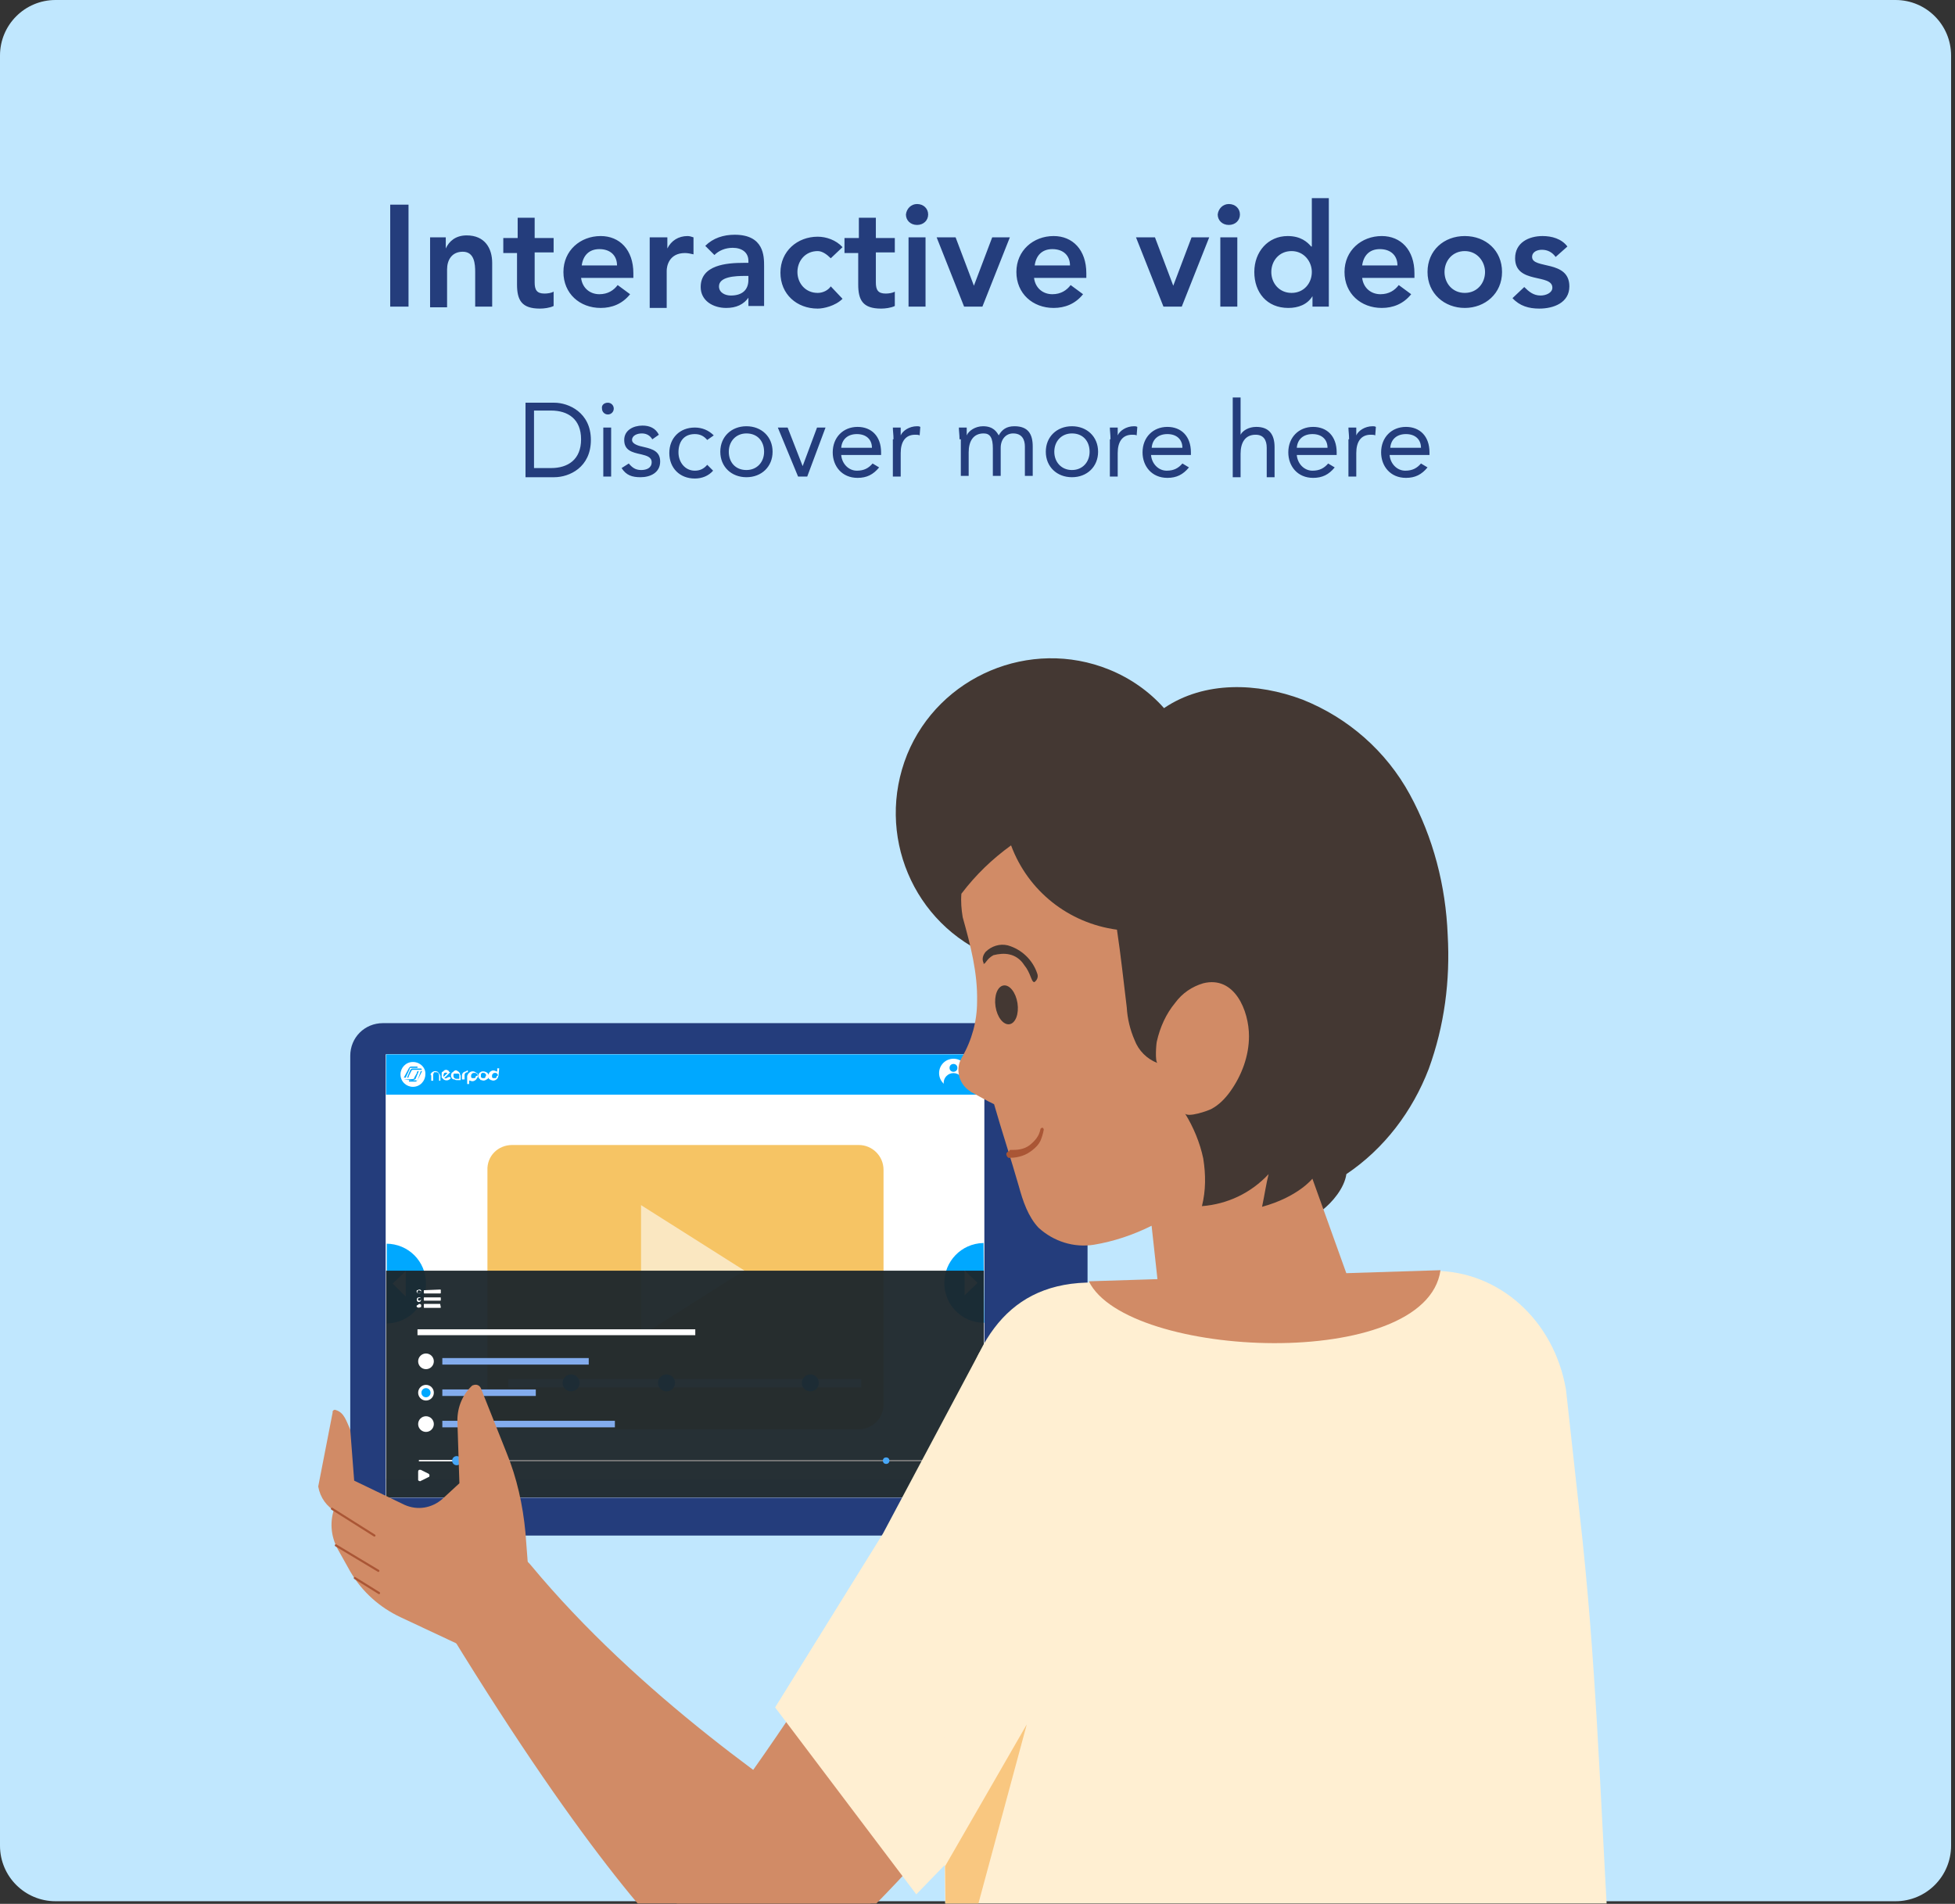 <svg xmlns="http://www.w3.org/2000/svg" xmlns:xlink="http://www.w3.org/1999/xlink" xml:space="preserve" id="Capa_1" x="0" y="0" style="enable-background:new 0 0 299.1 291.3" version="1.1" viewBox="0 0 299.1 291.3"><rect x="0" y="0" width="299.1" height="291.3" fill="#333333" stroke="none"/><style>.st2{fill:#243d7c}.st4{fill:#fff}.st7{fill:#47a7f8}.st10{fill:#00a8ff}.st15{fill:#83aced}.st16{fill:#443833}.st17{fill:#d18b66}.st19{fill:none;stroke:#aa5635;stroke-width:.33;stroke-linecap:round;stroke-linejoin:round}.st20{fill:#ffefd2}.st22{enable-background:new}</style><g id="_2d" transform="translate(-913 -1402.683)"><g id="Group_6540" transform="translate(913 1402.683)"><path id="Rectangle_167" d="M8.5 0H290c4.7 0 8.5 3.8 8.5 8.5v273.9c0 4.7-3.8 8.5-8.5 8.5H8.5c-4.7 0-8.5-3.8-8.5-8.5V8.5C0 3.8 3.8 0 8.5 0z" style="fill:#c0e7fe"/><g id="Group_6552" transform="translate(29.468 92.141)"><g id="Group_6551"><defs><path id="SVGID_1_" d="M0 0h247.5v199.1H0z"/></defs><clipPath id="SVGID_2_"><use xlink:href="#SVGID_1_" style="overflow:visible"/></clipPath><g id="Group_6550" style="clip-path:url(#SVGID_2_)"><g id="Group_6549" transform="translate(19.218 8.606)"><path id="Path_8971" d="M117.7 60.8v68.4c0 2.8-2.2 5-5 5H9.9c-2.8 0-5-2.2-5-5V60.8c0-2.8 2.2-5 5-5h102.7c2.8 0 5.1 2.2 5.1 5" class="st2"/><g id="Group_6548" transform="translate(10.356 60.579)"><g id="Group_6547"><defs><path id="SVGID_3_" d="M0 0h91.5v67.8H0z"/></defs><clipPath id="SVGID_4_"><use xlink:href="#SVGID_3_" style="overflow:visible"/></clipPath><g id="Group_6546" style="clip-path:url(#SVGID_4_)"><g id="Group_6545" transform="translate(-2.669 -2.135)"><path id="Rectangle_2323" d="M0 0h97.5v72.7H0z" class="st4"/><g id="Group_6544" transform="translate(2.669 2.135)"><g id="Group_6543"><defs><path id="SVGID_5_" d="M0 0h91.5v67.8H0z"/></defs><clipPath id="SVGID_6_"><use xlink:href="#SVGID_5_" style="overflow:visible"/></clipPath><g id="Group_6542" style="clip-path:url(#SVGID_6_)"><g id="Group_6541" transform="translate(-2.669 -2.135)"><path id="Rectangle_2324" d="M0 0h97.5v72.7H0z" class="st4"/><path id="Rectangle_2325" d="M2.7 8.3h91.5v58.8H2.7z" class="st4"/><path id="Path_8972" d="M22 16h53c2.1 0 3.8 1.7 3.8 3.8v35.9c0 2.1-1.7 3.8-3.8 3.8H22c-2.1 0-3.8-1.7-3.8-3.8V19.9c-.1-2.2 1.6-3.9 3.8-3.9z" style="fill:#f6c464"/><path id="Rectangle_2326" d="M21.4 51.8h54v1.3h-54z" class="st4"/><circle id="Ellipse_1642" cx="67.6" cy="52.4" r="1.3" class="st7"/><circle id="Ellipse_1643" cx="45.6" cy="52.4" r="1.3" class="st7"/><circle id="Ellipse_1644" cx="31" cy="52.4" r="1.3" class="st7"/><path id="Path_8973" d="m41.7 25.2 15.8 10-15.8 10v-20z" style="fill:#fae7c1"/><path id="Rectangle_2327" d="M2.7 67.2h91.5v4.4H2.7z" style="fill:#d6e3fc"/><path id="Rectangle_2328" d="M2.7 2.1h91.5v6.2H2.7z" class="st10"/><g id="_Group_2" transform="translate(9.502 4.271)"><path id="_Compound_Path_" d="M0 .9C.1.7.2.6.4.5s.4-.1.6 0c.1 0 .2.1.2.2l.2.2c0 .1.1.2.1.3v.7h-.2V1C1.2.7 1.1.6.9.6H.6C.5.6.5.6.5.7L.4.9v1H.1v-.8C0 1 0 .9 0 .9z" class="st4"/><path id="_Compound_Path_2" d="m2.9 1.3.2.2-.1.1c-.3.3-.7.3-1 .1l-.1-.1-.2-.2V.7c0-.1.1-.2.2-.2l.2-.2c.2-.1.4-.1.5 0 .1 0 .2.1.2.2l.2.1-.9.9c.2.1.4 0 .5-.1l.3-.1zM2.1.7c-.1.2-.2.4-.1.6l.1-.1.2-.2.2-.2.1-.1h-.1c-.2-.1-.3 0-.4 0z" class="st4"/><path id="_Compound_Path_3" d="M3.8.3c.1 0 .2 0 .3.1.2.1.3.2.4.4 0 .1 0 .2.1.3v.7H4c-.1 0-.2 0-.3-.1-.3 0-.4-.1-.5-.3s-.1-.4 0-.6c0-.1.1-.2.2-.2l.2-.2.2-.1zm.6 1.3V1c0-.1-.1-.2-.2-.2h-.5c-.1 0-.2 0-.2.2v.2c0 .2.2.4.4.4h.5z" class="st4"/><path id="_Compound_Path_4" d="M5.7.3v.3h-.1c-.2 0-.4.2-.4.4v.7h-.4v-.6c0-.1 0-.2.1-.3 0-.1.1-.2.2-.2.1-.1.1-.1.2-.1s.3-.2.4-.2z" class="st4"/><path id="Path_8974" d="M7.2.9c0-.1-.1-.2-.2-.2-.3-.3-.7-.3-1-.1l-.1.1c-.1 0-.1.2-.2.2 0 .1-.1.2-.1.3v1.2h.3v-.6c0 .1.1.1.2.1.2.1.4.1.6 0s.3-.2.4-.4c.2-.2.2-.4.1-.6zm-.3.4c0 .1-.1.2-.2.2h-.3c-.1 0-.2-.1-.2-.2v-.2c0-.2.2-.4.4-.4h.2c.2 0 .4.2.4.4-.3.1-.3.1-.3.2z" class="st4"/><path id="Path_8975" d="M8.9 1.1v.3c-.1.2-.3.3-.5.4-.2.1-.4.1-.6 0-.1 0-.2 0-.2-.1l-.2-.2c-.2-.3-.1-.7.2-.9.1 0 .1-.1.2-.1.3-.1.6 0 .9.2l.2.3v.1zm-.4 0c0-.2-.1-.3-.3-.4h-.3c-.1 0-.1 0-.1.1-.1 0-.1.2-.1.3v.2c0 .1 0 .1.1.1l.1.1h.3c.1 0 .2-.1.2-.2s0-.1.1-.2z" class="st4"/><path id="Path_8976" d="M10.5 0h-.3v.5L9.9.4c-.2-.1-.4-.1-.6 0-.2.1-.4.3-.4.5-.1.2-.1.4 0 .6 0 .1.1.2.2.2.1.1.1.1.2.1.2.1.4.1.6 0 .2-.1.3-.2.4-.4 0-.1.1-.2.1-.3l.1-1.1zm-.4 1.3c0 .1-.1.2-.2.2h-.3c-.1 0-.2-.1-.2-.2v-.2c0-.2.2-.4.4-.4h.2c.2.1.3.2.3.4-.2.1-.2.1-.2.2z" class="st4"/></g><path id="Path_8977" d="M6.8 3.3c-1.1 0-1.9.9-1.9 1.9 0 1.1.9 1.9 1.9 1.9 1.1 0 1.9-.9 1.9-1.9.1-1-.8-1.9-1.9-1.9zm-.7 1.1.1-.2c.1-.1.2-.2.3-.2h1v.2h-1c-.1 0-.1 0-.2.1v.1l-.6 1.3h-.3l.7-1.3zM5.4 6l1.4-.1c.1 0 .1 0 .2-.1v-.1l.4-.7v-.1l.1-.2h.2l-.5 1.2c-.2.1-.3.2-.4.2L5.4 6zm2.1.1c-.1.1-.2.2-.3.2h-1v-.2h1.1c0 .1.1 0 .2 0L8 4.7h.2l-.7 1.4zm.7-1.6H6.8c-.1 0-.1 0-.2.1l-.4.8-.1.3h-.2l.5-1.2c.1-.1.2-.2.3-.2h1.4c0 .1 0 .1.1.2z" class="st4"/><circle id="Ellipse_1645" cx="89.5" cy="5" r="2.2" class="st4"/><circle id="Ellipse_1646" cx="89.5" cy="6.5" r="1.5" class="st10"/><circle id="Ellipse_1647" cx="89.5" cy="4.2" r=".6" class="st10"/><path id="Path_8978" d="M2.7 31.1c3.4 0 6.1 2.7 6.1 6.1 0 3.3-2.6 6-5.9 6.1h-.1V31.1h-.1z" class="st10"/><path id="Path_8979" d="m5.7 39.2-2-2 2-1.9v3.9z" class="st4"/><path id="Path_8980" d="M94.2 43.2c-3.4 0-6.1-2.7-6.1-6.1 0-3.3 2.6-6 5.9-6.1h.1l.1 12.2z" class="st10"/><path id="Path_8981" d="m91.2 35.2 2 1.9-2 1.9v-3.8z" class="st4"/><g id="Group_6540-2" style="opacity:.95" transform="translate(2.669 35.233)"><path id="Rectangle_2329" d="M0 0h91.5v34.9H0z" style="fill:#1b262b"/></g><path id="Line_221" d="M7.8 64.3h5.7" style="fill:none;stroke:#fff;stroke-width:.22;stroke-linecap:round;stroke-miterlimit:10"/><path id="Line_222" d="M13.5 64.3h77.9" style="fill:none;stroke:#7c7c7c;stroke-width:.22;stroke-linecap:round;stroke-miterlimit:10"/><path id="Path_8982" d="m8 65.7 1.2.6c.1.1.2.2.1.4 0 .1 0 .1-.1.1l-1.2.6c-.1.1-.3 0-.4-.1V66c0-.2.1-.3.2-.3H8z" class="st4"/><circle id="Ellipse_1648" cx="79.2" cy="64.3" r=".5" class="st7"/><circle id="Ellipse_1649" cx="13.5" cy="64.3" r=".7" class="st7"/><g id="activities-modal-a" transform="translate(7.367 38.116)"><path id="Path_8983" d="M.4 2.2c.2 0 .3.1.3.2v.1c0 .1 0 .2-.1.2-.2.1-.4.1-.5 0-.1 0-.1-.1-.1-.1 0-.1 0-.2.1-.2s.2-.2.3-.2zm3.2 0c.1 0 .1 0 0 0l.1.5c0 .1 0 .1-.1.1H1.2c-.1 0-.1 0-.1-.1v-.4c0-.1 0-.1.1-.1h2.4zm-3.2-1c.1 0 .2 0 .2.1.1.1.1.4 0 .5s-.3.2-.5 0c-.1-.1-.1-.4 0-.5.1-.1.2-.1.3-.1zm3.2 0c.1 0 .1 0 .1.1v.3c0 .1 0 .1-.1.1H1.2c-.1 0-.1 0-.1-.1v-.3c0-.1 0-.1.1-.1h2.4zm-3.2.1c-.1 0-.2.1-.2.2s.1.2.2.2.1 0 .2-.1.1-.2 0-.3H.4zM.4 0c.2 0 .3.1.3.2v.1C.7.4.7.5.6.5.4.6.2.6.1.5 0 .5 0 .4 0 .3S0 .1.1.1.3 0 .4 0zm3.2 0c.1 0 .1 0 .1.1v.4c0 .1 0 .1-.1.1H1.2c-.1 0-.1 0-.1-.1V.2c0-.1 0-.1.1-.1L3.6 0zM.4.1C.3.1.3.1.2.2.2.3.1.3.1.4s0 .1.1.1c.1.1.1.1.2.1S.5.6.6.5L.7.4C.7.3.7.3.6.2.5.2.5.2.4.1z" class="st4"/></g><path id="Rectangle_2330" d="M7.5 44.2H50v.9H7.5z" class="st4"/><circle id="Ellipse_1650" cx="8.8" cy="49.1" r="1.2" class="st4"/><circle id="Ellipse_1651" cx="8.8" cy="53.9" r="1.2" class="st4"/><circle id="Ellipse_1652" cx="8.8" cy="58.7" r="1.2" class="st4"/><path id="Rectangle_2331" d="M11.3 48.6h22.4v1H11.3z" class="st15"/><path id="Rectangle_2332" d="M11.3 53.4h14.3v1H11.3z" class="st15"/><path id="Rectangle_2333" d="M11.3 58.2h26.4v1H11.3z" class="st15"/><circle id="Ellipse_1653" cx="8.8" cy="53.9" r=".7" class="st10"/></g></g></g></g></g></g></g></g><path id="Path_8984" d="M103.1 45.6c-12.1-4.9-17.9-18.7-13-30.9 4.9-12 18.8-17.9 30.9-13 3.2 1.3 6.1 3.3 8.4 5.9 6.2-4.2 14.3-3.9 21.2-1.3 7 2.8 12.8 7.9 16.4 14.5 3.6 6.6 5.5 14 5.8 21.5.4 7-.5 13.9-2.9 20.5-2.5 6.5-6.8 12.2-12.6 16.1-.3 2.1-2.1 4.3-3.8 5.6-1.7 1.3-3.6 2.2-5.7 2.9-4.4 1.5-9 2.2-13.7 2.2-5.8-10.5-12.6-20.9-18.5-31.5-2.7-5.1-7-10.3-12.5-12.5z" class="st16"/><path id="Path_8985" d="M145.4 78.9c-2.7 2.9-6.3 4.6-10.2 4.9.6-2.4.6-4.8.2-7.3-.5-2.4-1.5-4.8-2.8-6.9.4.7 3.6-.4 4.1-.7 1.1-.6 2-1.5 2.8-2.6 1.8-2.5 2.9-5.5 2.9-8.5 0-3.9-2.2-9.3-7-8.1-1.7.5-3.2 1.5-4.3 3-1.4 1.7-2.3 3.7-2.8 5.9-.1.4-.3 3.1.1 3.3-1.6-.6-2.9-1.9-3.5-3.5-.7-1.6-1.1-3.3-1.2-5-.5-4.1-.9-7.9-1.5-11.9-7.4-1-13.6-5.9-16.2-12.9-2.9 2.1-5.4 4.5-7.6 7.4-.1 1.2 0 2.4.2 3.6 1.2 4.3 2.3 8.5 2.2 12.9 0 3-.8 5.9-2.3 8.5-1.1 1.8-.5 4.1 1.2 5.2.1 0 .1 0 .1.1 1.2.6 2.5 1.4 3.6 1.9 1.2 4.2 2.6 8.4 3.8 12.6.6 2.2 1.4 4.6 3 6.3 2.3 2.1 5.4 3.1 8.5 2.6 3-.5 6-1.5 8.8-2.9l1.5 13.7h30.6l-7.5-20.9s-2.2 2.8-7.7 4.3c.4-1.9.6-3.4 1-5z" class="st17"/><path id="Path_8986" d="M102.1 44.9c.9-.9 2.2-1.3 3.4-1 2.1.6 3.8 2.2 4.5 4.3.2.5 0 1-.4 1.3-.1.1 0 0-.1 0-.4 0-.5-1.4-1.5-2.6-.5-.8-1.3-1.4-2.2-1.6-.8-.2-1.7-.1-2.5.1-1.1.6-1.2 1.4-1.5 1.3-.1-.1 0 .2 0-.1-.3-.6-.1-1.2.3-1.7z" class="st16"/><path id="Path_8987" d="M105.9 75.2c.5 0 1 0 1.5-.1s1-.3 1.4-.6c.4-.3.8-.7 1.1-1.1.3-.4.5-.9.6-1.4 0-.1.2-.2.3-.2s.2.2.2.3c-.1.6-.3 1.2-.5 1.7-.3.6-.7 1-1.2 1.4s-1 .7-1.6.9c-.6.2-1.2.3-1.8.3-.3.1-.5-.1-.6-.4s.1-.5.4-.6c.1-.2.1-.2.2-.2z" style="fill:#aa5635"/><ellipse id="Ellipse_1654" cx="105.3" cy="53" class="st16" rx="1.7" ry="3" transform="rotate(-8.66 105.303 52.995)"/><path id="Path_8988" d="m91.6 129.9 15.4 31.7s-2.9 10.4-23.9 31.2c-10.4 10.2-16.9 10.4-19.4 10.6l-9.1-12.7c15.7-14.3-1.2-2.1 10-17.9 9.9-13.8 18.9-28.1 27-42.9z" class="st17"/><path id="Path_8989" d="m82.1 193.4-13.3 7.7c-3 2.6-6.9 2.9-9.3.7-6.3-5.8-18.2-18.2-39.3-52.6-1.6-2.6-1-6.4 1.5-9.2 3.2-3.6 8.3-4.3 10.8-1.3C49 158.6 71.5 174 83 181.4c3.7 2.5 3.3 8.5-.9 12z" class="st17"/><path id="Path_8990" d="m32.2 140.2-.5-6.5c-.4-4.2-1.3-8.3-2.9-12.2l-3.9-9.8c-.2-.5-.7-.7-1.2-.5-.1 0-.2.1-.3.2-1.5 1.5-2.2 3.5-2.1 5.6l.3 9.2-2.6 2.4c-1.6 1.4-3.8 1.8-5.8.9l-7.7-3.7-.6-7.8c-.6-1.3-.9-2.6-2.2-3-.2-.1-.4 0-.5.2v.2L0 126.7c.3 1.7 1.3 3.1 2.8 3.9l4.9 3.1 18.5 11.5" class="st17"/><path id="Path_8991" d="m2.7 129.4-.1.3c-.9 2.2-.7 4.6.4 6.6l1.9 3.4c1.8 3.1 4.5 5.5 7.7 7L35 157.2l-9.3-18.3-23-9.5z" class="st17"/><path id="Line_223" d="m2.1 130.1 6.5 4.1" class="st19"/><path id="Line_224" d="m2.7 135.7 6.5 3.9" class="st19"/><path id="Line_225" d="m5.6 140.7 3.7 2.3" class="st19"/><path id="Path_8992" d="m91.5 189.1 6.4-6.6 3.3-76.4-14.8 27.8-16.5 26.6" class="st20"/><path id="Path_8993" d="m198.8 233.8-1.4-38.3c-1.3-21.9-1.9-42.6-4.4-64.5l-2.1-19.1c-1.8-10.6-10.2-18.2-20.2-18.2l-53.2 1.8c-12.8.4-18 10.2-20.2 23.9L97 122c-2.7 34-.3 96.6-.3 111.8h102.1z" class="st20"/><path id="Path_8994" d="m95.9 184.8.3 23.5 12.2-45.2-12.5 21.7z" style="fill:#f9c780"/><path id="Path_8995" d="M171.7 93.6c-2.2 15.6-48 13.6-53.8 1.7l53.8-1.7z" class="st17"/></g></g></g></g></g><g class="st22"><path d="M972.7 1434h2.8v15.6h-2.8V1434zM978.7 1439h2.5v1.7c.5-1.1 1.5-2 3.2-2 2.8 0 3.9 2 3.9 4.2v6.7h-2.6v-5.3c0-1.2-.1-3.1-1.9-3.1-1.7 0-2.4 1.3-2.4 2.7v5.8h-2.6V1439zM990 1441.3v-2.2h2.2v-3.1h2.6v3.1h2.9v2.2h-2.9v4.6c0 1.1.3 1.7 1.5 1.7.5 0 1.1-.1 1.4-.3v2.2c-.6.3-1.5.4-2.1.4-2.8 0-3.5-1.3-3.5-3.7v-4.8H990zM1001.9 1445.2c.2 1.6 1.4 2.5 2.8 2.5 1.3 0 2.2-.6 2.8-1.4l1.9 1.4c-1.2 1.5-2.8 2.1-4.5 2.1-3.2 0-5.7-2.2-5.7-5.5s2.6-5.5 5.7-5.5c2.9 0 5 2.1 5 5.7v.7h-8zm5.5-1.9c0-1.5-1-2.5-2.7-2.5-1.6 0-2.5 1-2.7 2.5h5.4zM1012.5 1439h2.6v1.7c.6-1.2 1.7-1.9 3.1-1.9.3 0 .6.1.9.2v2.6c-.4-.1-.9-.2-1.3-.2-2.5 0-2.8 2.1-2.8 2.7v5.7h-2.6V1439zM1027.6 1448.1c-.8 1.2-2 1.7-3.5 1.7-2 0-3.9-1.1-3.9-3.2 0-3.4 4-3.7 6.6-3.7h.7v-.3c0-1.3-1-2-2.4-2-1.1 0-2.1.4-2.8 1.1l-1.4-1.4c1.2-1.2 2.8-1.7 4.5-1.7 4.5 0 4.5 3.3 4.5 4.8v6.1h-2.4v-1.4zm-.1-3.2h-.5c-1.5 0-4 .1-4 1.6 0 1 1 1.4 1.8 1.4 1.8 0 2.7-.9 2.7-2.4v-.6zM1040.1 1442.2c-.6-.6-1.3-1.1-2-1.1-1.9 0-3.1 1.5-3.1 3.2 0 1.7 1.2 3.2 3.1 3.2.8 0 1.6-.4 2-1l1.8 1.9c-1.1 1.1-2.9 1.5-3.8 1.5-3.2 0-5.7-2.2-5.7-5.5s2.6-5.5 5.7-5.5c1.3 0 2.8.5 3.8 1.6l-1.8 1.7zM1042.2 1441.3v-2.2h2.2v-3.1h2.6v3.1h2.9v2.2h-2.9v4.6c0 1.1.3 1.7 1.5 1.7.5 0 1.1-.1 1.4-.3v2.2c-.6.3-1.5.4-2.1.4-2.8 0-3.5-1.3-3.5-3.7v-4.8h-2.1zM1053.3 1433.9c1 0 1.7.7 1.7 1.6 0 .9-.7 1.6-1.7 1.6s-1.7-.7-1.7-1.6c.1-.9.8-1.6 1.7-1.6zm-1.3 5.1h2.6v10.6h-2.6V1439zM1056.3 1439h2.9l2.8 7.4 2.8-7.4h2.7l-4.2 10.6h-2.8l-4.2-10.6zM1071.2 1445.2c.2 1.6 1.4 2.5 2.8 2.5 1.3 0 2.2-.6 2.8-1.4l1.9 1.4c-1.2 1.5-2.8 2.1-4.5 2.1-3.2 0-5.7-2.2-5.7-5.5s2.6-5.5 5.7-5.5c2.9 0 5 2.1 5 5.7v.7h-8zm5.5-1.9c0-1.5-1-2.5-2.7-2.5-1.6 0-2.5 1-2.7 2.5h5.4zM1086.8 1439h2.9l2.8 7.4 2.8-7.4h2.7l-4.2 10.6h-2.8l-4.2-10.6zM1101 1433.9c1 0 1.7.7 1.7 1.6 0 .9-.7 1.6-1.7 1.6s-1.7-.7-1.7-1.6c.1-.9.8-1.6 1.7-1.6zm-1.3 5.1h2.6v10.6h-2.6V1439zM1113.8 1448c-.8 1.3-2.2 1.8-3.7 1.8-3.3 0-5.2-2.4-5.2-5.5s2.1-5.5 5.1-5.5c2 0 3 .9 3.6 1.6h.1v-7.4h2.6v16.6h-2.5v-1.6zm-3.2-.5c1.9 0 3.1-1.5 3.1-3.2 0-1.6-1.2-3.2-3.1-3.2-1.9 0-3.1 1.5-3.1 3.2 0 1.7 1.2 3.2 3.1 3.2zM1121.4 1445.2c.2 1.6 1.4 2.5 2.8 2.5 1.3 0 2.2-.6 2.8-1.4l1.9 1.4c-1.2 1.5-2.8 2.1-4.5 2.1-3.2 0-5.7-2.2-5.7-5.5s2.6-5.5 5.7-5.5c2.9 0 5 2.1 5 5.7v.7h-8zm5.4-1.9c0-1.5-1-2.5-2.7-2.5-1.6 0-2.5 1-2.7 2.5h5.4zM1137.1 1438.8c3.2 0 5.7 2.2 5.7 5.5s-2.6 5.5-5.7 5.5-5.7-2.2-5.7-5.5 2.5-5.5 5.7-5.5zm0 8.7c1.9 0 3.1-1.5 3.1-3.2 0-1.6-1.2-3.2-3.1-3.2-1.9 0-3.1 1.5-3.1 3.2 0 1.7 1.2 3.2 3.1 3.2zM1151 1442c-.5-.7-1.2-1.1-2.1-1.1-.7 0-1.5.3-1.5 1.1 0 1.9 5.7.4 5.7 4.5 0 2.5-2.4 3.4-4.6 3.4-1.6 0-3-.4-4.1-1.6l1.8-1.7c.7.7 1.4 1.3 2.5 1.3.8 0 1.8-.4 1.8-1.2 0-2.2-5.7-.5-5.7-4.5 0-2.4 2.1-3.4 4.2-3.4 1.4 0 2.9.4 3.8 1.6l-1.8 1.6z" class="st2"/></g><g class="st22"><path d="M993.4 1464.3h4.4c2.2 0 5.6 1.5 5.6 5.7s-3.3 5.7-5.6 5.7h-4.4v-11.4zm1.3 10h2.6c2.6 0 4.6-1.3 4.6-4.4s-2-4.4-4.6-4.4h-2.6v8.8zM1006 1464.3c.5 0 .9.4.9.9s-.4.9-.9.9-.9-.4-.9-.9c-.1-.5.3-.9.9-.9zm-.7 3.8h1.2v7.5h-1.2v-7.5zM1009.2 1473.6c.5.6 1 1 1.9 1 .8 0 1.6-.3 1.6-1.2 0-.8-.8-1-1.6-1.2-1.4-.3-2.6-.6-2.6-2.2 0-1.5 1.4-2.2 2.8-2.2 1.1 0 2 .4 2.5 1.4l-1 .7c-.3-.5-.8-.9-1.6-.9-.7 0-1.5.3-1.5 1 0 .6.9.9 1.9 1.1 1.3.3 2.4.7 2.4 2.2 0 1.7-1.5 2.4-3 2.4-1.3 0-2.2-.3-2.9-1.4l1.1-.7zM1021.2 1470c-.5-.6-1.1-.9-1.9-.9-1.7 0-2.5 1.2-2.5 2.8 0 1.5 1 2.8 2.5 2.8.8 0 1.4-.3 1.9-.9l.9.9c-.7.8-1.7 1.2-2.8 1.2-2.3 0-3.9-1.6-3.9-3.9s1.6-3.9 3.9-3.9c1.1 0 2.1.4 2.9 1.2l-1 .7zM1027.2 1467.9c2.3 0 4 1.6 4 3.9s-1.7 3.9-4 3.9-4-1.6-4-3.9 1.7-3.9 4-3.9zm0 6.7c1.6 0 2.7-1.2 2.7-2.8 0-1.6-1-2.8-2.7-2.8-1.6 0-2.7 1.2-2.7 2.8 0 1.6 1 2.8 2.7 2.8zM1036.5 1475.6h-1.4l-3.1-7.5h1.5l2.3 5.9 2.2-5.9h1.3l-2.8 7.5zM1047.5 1474.2c-.9 1.1-1.9 1.6-3.3 1.6-2.4 0-3.8-1.8-3.8-3.9 0-2.3 1.6-3.9 3.8-3.9 2.1 0 3.6 1.4 3.6 3.9v.4h-6.1c.1 1.3 1.1 2.4 2.4 2.4 1.1 0 1.8-.4 2.4-1.1l1 .6zm-1.1-3c0-1.3-.9-2.1-2.3-2.1s-2.3.8-2.4 2.1h4.7zM1049.7 1469.9c0-.7-.1-1.3-.1-1.8h1.2v1.2c.3-.7 1.3-1.4 2.5-1.4.2 0 .3 0 .5.1l-.1 1.3c-.2-.1-.4-.1-.7-.1-1.5 0-2.2 1.1-2.2 2.8v3.6h-1.2v-5.7zM1059.8 1469.9c0-.7-.1-1.3-.1-1.8h1.2v1.2c.3-.7 1.3-1.4 2.5-1.4 1.6 0 2.1.9 2.4 1.4.5-.9 1.2-1.4 2.4-1.4 2.1 0 2.8 1.2 2.8 3.1v4.5h-1.2v-4.5c0-1-.4-2-1.8-2-1.1 0-1.9.9-1.9 2.2v4.3h-1.2v-4.2c0-1.6-.4-2.3-1.4-2.3-1.6 0-2.3 1.2-2.3 2.9v3.6h-1.2v-5.6zM1077 1467.9c2.3 0 4 1.6 4 3.9s-1.7 3.9-4 3.9-4-1.6-4-3.9 1.7-3.9 4-3.9zm0 6.7c1.6 0 2.7-1.2 2.7-2.8 0-1.6-1-2.8-2.7-2.8-1.6 0-2.7 1.2-2.7 2.8 0 1.6 1.1 2.8 2.7 2.8zM1082.9 1469.9c0-.7-.1-1.3-.1-1.8h1.2v1.2c.3-.7 1.3-1.4 2.5-1.4.2 0 .3 0 .5.1l-.1 1.3c-.2-.1-.4-.1-.7-.1-1.5 0-2.2 1.1-2.2 2.8v3.6h-1.2v-5.7zM1094.9 1474.2c-.9 1.1-1.9 1.6-3.3 1.6-2.4 0-3.8-1.8-3.8-3.9 0-2.3 1.6-3.9 3.8-3.9 2.1 0 3.6 1.4 3.6 3.9v.4h-6.1c.1 1.3 1.1 2.4 2.4 2.4 1.1 0 1.8-.4 2.4-1.1l1 .6zm-1-3c0-1.3-.9-2.1-2.3-2.1s-2.3.8-2.4 2.1h4.7zM1101.6 1463.5h1.2v5.7c.3-.6 1.2-1.2 2.4-1.2 2 0 2.8 1.2 2.8 3.1v4.6h-1.2v-4.5c0-1.2-.5-2-1.7-2-1.6 0-2.3 1.2-2.3 2.9v3.6h-1.2v-12.2zM1117.2 1474.2c-.9 1.1-1.9 1.6-3.3 1.6-2.4 0-3.8-1.8-3.8-3.9 0-2.3 1.6-3.9 3.8-3.9 2.1 0 3.6 1.4 3.6 3.9v.4h-6.1c.1 1.3 1.1 2.4 2.4 2.4 1.1 0 1.8-.4 2.4-1.1l1 .6zm-1.1-3c0-1.3-.9-2.1-2.3-2.1s-2.3.8-2.4 2.1h4.7zM1119.4 1469.9c0-.7-.1-1.3-.1-1.8h1.2v1.2c.3-.7 1.3-1.4 2.5-1.4.2 0 .3 0 .5.1l-.1 1.3c-.2-.1-.4-.1-.7-.1-1.5 0-2.2 1.1-2.2 2.8v3.6h-1.2v-5.7zM1131.4 1474.2c-.9 1.1-1.9 1.6-3.3 1.6-2.4 0-3.8-1.8-3.8-3.9 0-2.3 1.6-3.9 3.8-3.9 2.1 0 3.6 1.4 3.6 3.9v.4h-6.1c.1 1.3 1.1 2.4 2.4 2.4 1.1 0 1.8-.4 2.4-1.1l1 .6zm-1-3c0-1.3-.9-2.1-2.3-2.1s-2.3.8-2.4 2.1h4.7z" class="st2"/></g></g></svg>